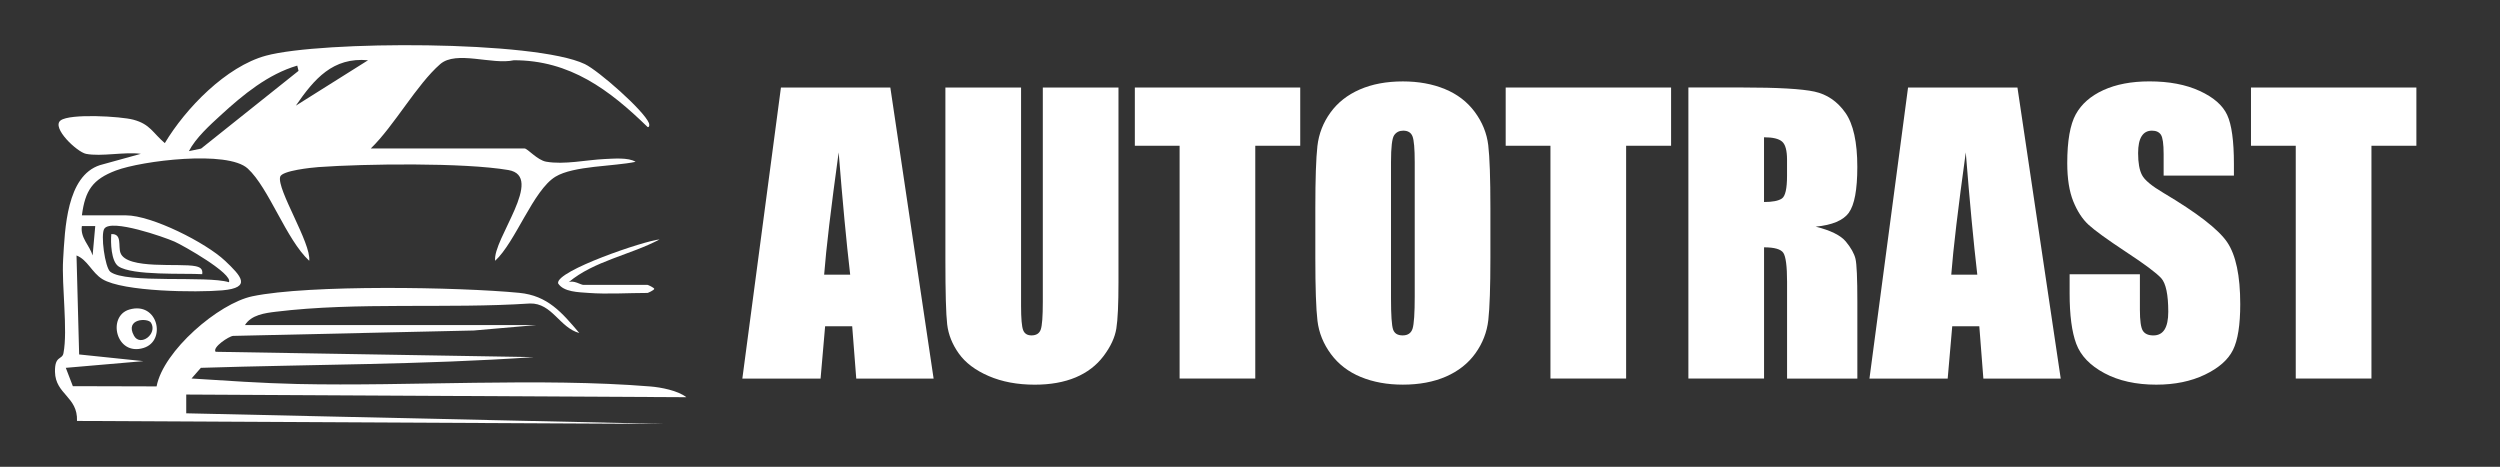 <?xml version="1.0" encoding="UTF-8"?> <svg xmlns="http://www.w3.org/2000/svg" id="_Слой_1" data-name="Слой_1" version="1.1" viewBox="0 0 770.13 143.8"><rect x="0" y="0" width="770.13" height="143.8" fill="#333333" stroke="none"/><defs><style> .st0 { fill: #fff; } </style></defs><path class="st0" d="M211.43,122.36c-2.59-2.05-7.85-3.05-11.09-3.31-33.96-2.76-74.03,0-108.82-.76-10.74-.24-21.77-1.01-32.52-1.69l2.88-3.29c34.2-1.08,68.45-.94,102.58-3.3l-98.04-1.64c-1.1-1.38,4.13-4.81,5.39-4.9l74.14-1.66,19.33-1.68h-89.81c1.94-3.13,6.12-3.69,9.5-4.1,25.03-3.06,52.94-.87,78.29-2.54,6.82-.18,9.13,7.48,15.2,9.1-5.37-6.33-9.74-11.53-18.51-12.38-18.56-1.8-64.78-2.58-82.21,1.06-10.44,2.19-27.45,16.83-29.5,27.76l-25.8-.07-2.17-5.65,23.9-2.06-19.79-2.06-.81-30.49c3.38,1.3,4.73,5.29,7.96,7.28,6.36,3.92,29.02,4.15,36.97,3.46,9.23-.81,5.7-4.49.82-9.11-5.87-5.55-22.54-13.99-30.5-13.99h-13.59c1-7.67,3.27-11.09,10.49-13.82,7.94-3,34.4-6.31,40.6-.6,6.56,6.04,11.82,21.83,18.94,28.42.64-5.41-10.05-21.99-8.95-25.89.53-1.89,9.67-2.82,11.81-2.98,14.33-1.03,44.84-1.42,58.48.91,11.41,1.95-4.9,21.38-4.07,27.96,6.3-5.8,11.72-21.74,18.58-25.91,5.6-3.4,18.04-3.15,24.68-4.58-2.15-1.41-6.92-.97-9.51-.86-5.56.25-12.46,1.81-18.04.82-2.74-.49-5.73-4.07-6.64-4.07h-47.38c7.19-6.96,14.18-19.73,21.39-25.99,4.94-4.3,16.02.3,22.68-1.19,17.29-.02,29.45,9.12,41.22,20.58.61.13.55-.84.4-1.22-1.59-3.91-15.53-16.15-19.73-18.17-15.31-7.35-81.27-7.21-98.25-2.6-12.29,3.33-24.77,16.25-31.16,26.94-3.71-3.15-4.49-5.82-9.66-7.21-3.9-1.05-19.57-1.96-22.44.22-2.92,2.22,5.05,9.73,7.82,10.29,4.62.93,11.93-.68,16.89,0l-12.59,3.48c-10.3,3.34-10.78,19.65-11.34,29.03-.49,8.2,1.48,21.78.1,28.9-.41,2.13-2.72.65-2.61,5.76.14,6.95,7.07,7.64,6.78,15.11l181.14.93-147.49-3.28v-5.78l154.08.82ZM32.17,70.41c2.14-3.04,18.25,2.55,21.61,4.03,2.52,1.11,18.13,9.92,16.74,12.5-6.88-2.11-31.73.51-36.54-3.22-1.63-1.27-3.07-11.54-1.82-13.31ZM113.38,18.56l-22.25,13.99c5.68-8.24,11.42-14.99,22.25-13.99ZM68.06,35.43c6.81-6.23,14.49-12.58,23.51-15.22l.39,1.62-30.02,23.95-3.75.78c2.09-4.07,6.51-8.05,9.87-11.13ZM25.22,69.64h4.12s-.81,9.05-.81,9.05c-.95-3.13-3.87-5.48-3.31-9.05Z"></path><path class="st0" d="M171.91,87.27c1.7,2.73,6.35,2.73,9.44,2.97,5.71.43,12.29,0,18.13,0,.12,0,1.91-.79,2.07-1.24,0-.36-1.9-1.24-2.07-1.24h-19.77c-.78,0-2.99-1.52-4.53-.83,7.83-6.57,19-8.38,28.01-13.17-4.5.34-31.96,9.66-31.27,13.5Z"></path><path class="st0" d="M39.82,95.36c-6.87,2.04-4.13,14.43,4.39,11.83,7.18-2.2,4.44-14.45-4.39-11.83ZM46.52,99.42c2.1,3.43-3.3,7.5-5.24,4.01-2.95-5.32,4.27-5.59,5.24-4.01Z"></path><path class="st0" d="M36.49,82.05c4.31,2.91,20.27,2.08,25.8,2.41.26-1.63-.66-2.16-2.06-2.46-4.81-1.02-21.15,1.13-23.11-4.08-.78-2.08.6-5.97-2.83-5.81-.24,2.54-.07,8.4,2.21,9.94Z"></path><path class="st0" d="M240.57,26.96l-11.89,89.66h24.1l1.4-16.11h8.34l1.25,16.11h23.83l-13.33-89.66h-33.7ZM253.88,84.61c.61-7.94,2.1-20.49,4.47-37.66,1.19,14.95,2.37,27.5,3.55,37.66h-8.03Z"></path><path class="st0" d="M321.24,93.02c0,4.47-.21,7.3-.64,8.5-.42,1.2-1.38,1.8-2.85,1.8-1.29,0-2.15-.54-2.57-1.63-.42-1.09-.64-3.59-.64-7.5V26.96h-23.31v53.05c0,10.12.18,16.75.55,19.91.37,3.16,1.57,6.16,3.6,9,2.03,2.84,5.09,5.15,9.19,6.92,4.1,1.77,8.82,2.66,14.18,2.66,4.84,0,9.04-.75,12.6-2.24,3.56-1.5,6.43-3.69,8.61-6.59,2.18-2.9,3.49-5.72,3.93-8.47.44-2.75.66-7.52.66-14.31V26.96h-23.31v66.06Z"></path><polygon class="st0" points="349.59 44.9 363.38 44.9 363.38 116.61 386.69 116.61 386.69 44.9 400.54 44.9 400.54 26.96 349.59 26.96 349.59 44.9"></polygon><path class="st0" d="M454.31,34.49c-2.33-3.14-5.4-5.49-9.22-7.06-3.82-1.57-8.13-2.35-12.93-2.35-5.06,0-9.49.83-13.29,2.49-3.8,1.66-6.82,4.04-9.05,7.14-2.23,3.1-3.56,6.53-3.99,10.27-.42,3.75-.64,10.12-.64,19.13v15.34c0,9.23.22,15.69.66,19.38.44,3.69,1.83,7.11,4.15,10.25,2.33,3.14,5.4,5.49,9.22,7.06,3.82,1.57,8.13,2.35,12.93,2.35,5.06,0,9.49-.83,13.29-2.49,3.8-1.66,6.82-4.04,9.05-7.14,2.23-3.1,3.56-6.52,3.99-10.27.42-3.75.64-10.12.64-19.13v-15.34c0-9.23-.22-15.69-.66-19.38s-1.83-7.11-4.15-10.25ZM435.81,91.2c0,5.28-.22,8.62-.66,10.02-.44,1.4-1.46,2.1-3.05,2.1s-2.54-.61-2.96-1.83c-.42-1.22-.64-4.43-.64-9.64v-41.86c0-4.61.32-7.39.97-8.33.65-.94,1.58-1.41,2.8-1.41,1.44,0,2.39.58,2.85,1.74.46,1.16.69,3.83.69,8v41.2Z"></path><polygon class="st0" points="463.83 44.9 477.62 44.9 477.62 116.61 500.93 116.61 500.93 44.9 514.78 44.9 514.78 26.96 463.83 26.96 463.83 44.9"></polygon><path class="st0" d="M569.55,65.5c1.73-2.4,2.6-7.09,2.6-14.07,0-7.64-1.23-13.21-3.68-16.7-2.46-3.49-5.63-5.66-9.52-6.51-3.9-.85-11.34-1.27-22.34-1.27h-16.5v89.66h23.31v-40.42c3.21,0,5.2.57,5.95,1.72s1.14,4.12,1.14,8.92v29.79h21.65v-23.65c0-7.24-.19-11.66-.58-13.26-.39-1.61-1.38-3.37-2.96-5.29-1.59-1.92-4.69-3.45-9.3-4.6,5.09-.48,8.51-1.92,10.25-4.32ZM550.5,54.15c0,3.95-.53,6.29-1.58,7-1.05.72-2.89,1.08-5.51,1.08v-19.94c2.7,0,4.55.44,5.57,1.33,1.02.89,1.52,2.75,1.52,5.59v4.93Z"></path><path class="st0" d="M587.78,26.96l-11.89,89.66h24.1l1.4-16.11h8.34l1.25,16.11h23.83l-13.33-89.66h-33.7ZM601.09,84.61c.61-7.94,2.1-20.49,4.47-37.66,1.19,14.95,2.37,27.5,3.55,37.66h-8.03Z"></path><path class="st0" d="M666.45,59.42c-3.62-2.14-5.82-3.97-6.59-5.48-.81-1.51-1.21-3.77-1.21-6.76,0-2.33.36-4.06,1.08-5.21.72-1.15,1.78-1.72,3.18-1.72,1.29,0,2.21.42,2.77,1.27.55.85.83,2.82.83,5.92v6.65h21.65v-3.54c0-7.12-.69-12.17-2.08-15.15-1.38-2.97-4.21-5.44-8.47-7.39-4.26-1.96-9.42-2.94-15.48-2.94-5.54,0-10.26.9-14.18,2.69-3.91,1.79-6.75,4.27-8.5,7.45-1.75,3.18-2.63,8.2-2.63,15.06,0,4.76.62,8.68,1.85,11.74,1.24,3.06,2.8,5.46,4.68,7.2s5.72,4.52,11.52,8.36c5.79,3.8,9.43,6.52,10.91,8.14,1.44,1.62,2.16,5.08,2.16,10.36,0,2.4-.38,4.21-1.13,5.43-.76,1.22-1.91,1.83-3.46,1.83s-2.63-.48-3.24-1.44c-.61-.96-.91-3.12-.91-6.48v-10.91h-21.65v5.87c0,6.72.68,11.91,2.05,15.56,1.37,3.65,4.25,6.66,8.67,9.03,4.41,2.36,9.74,3.54,15.98,3.54,5.68,0,10.67-1.02,14.95-3.07,4.28-2.05,7.17-4.59,8.67-7.61s2.24-7.73,2.24-14.12c0-8.79-1.35-15.15-4.04-19.11-2.7-3.95-9.23-9-19.61-15.16Z"></path><polygon class="st0" points="693.42 26.96 693.42 44.9 707.21 44.9 707.21 116.61 730.53 116.61 730.53 44.9 744.37 44.9 744.37 26.96 693.42 26.96"></polygon></svg> 